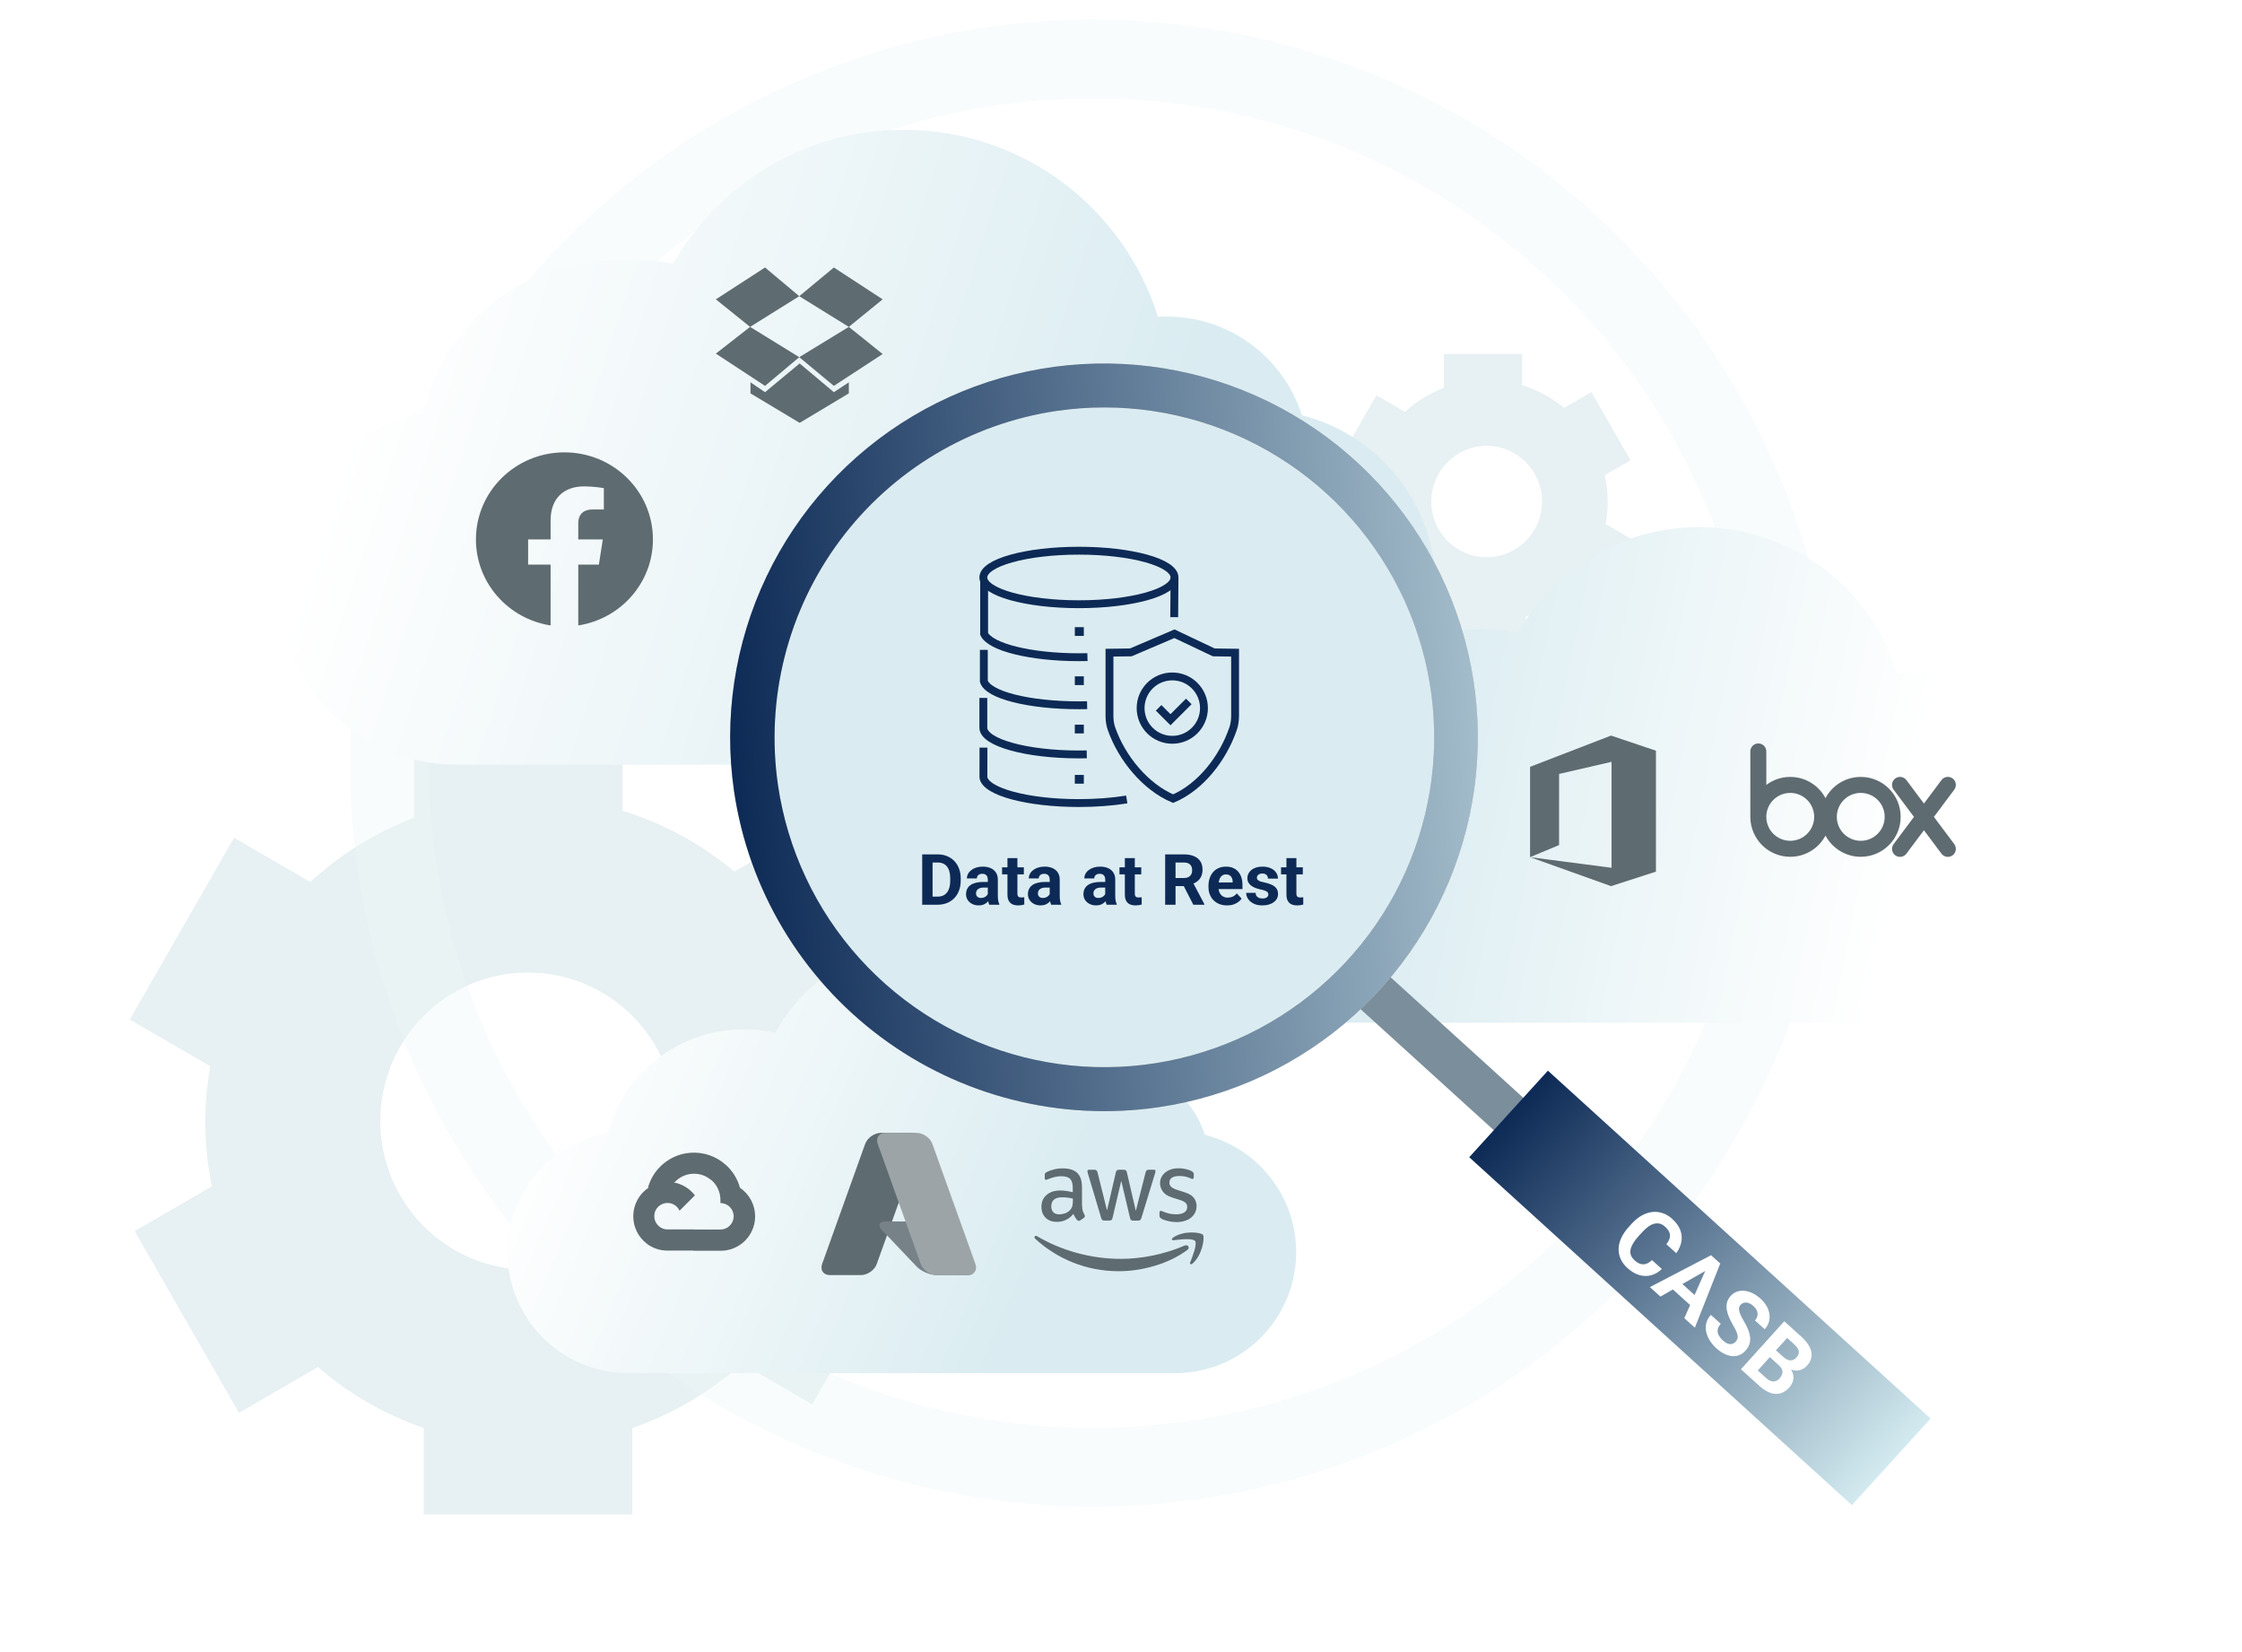 <?xml version="1.0" encoding="UTF-8"?> <svg xmlns="http://www.w3.org/2000/svg" width="570" height="420" viewBox="0 0 570 420" fill="none"><path d="M216.283 285C216.283 290.225 215.745 295.317 214.822 300.27L233 310.824L206.481 357.013L188.631 346.648C180.588 353.828 171.158 359.436 160.761 363.011V385H107.724V363.011C97.748 359.581 88.647 354.299 80.82 347.531L60.761 359.177L34.243 312.989L53.865 301.597C52.777 296.235 52.203 290.685 52.203 285C52.203 280.238 52.691 275.599 53.462 271.057L33 259.178L59.518 212.989L78.889 224.236C86.499 217.222 95.407 211.65 105.238 207.905V185H158.274V206.116C168.809 209.357 178.44 214.67 186.699 221.588L205.239 210.825L231.757 257.013L214.302 267.146C215.566 272.901 216.283 278.863 216.283 285ZM134.243 247.23C113.499 247.23 96.683 264.141 96.683 285.001C96.683 305.861 113.499 322.772 134.243 322.772C154.987 322.772 171.803 305.861 171.803 285.001C171.803 264.141 154.987 247.23 134.243 247.23Z" fill="#E7F0F2"></path><circle opacity="0.4" cx="278" cy="194" r="179" stroke="#EDF7F9" stroke-width="20"></circle><path d="M408.731 127.5C408.731 129.459 408.529 131.369 408.183 133.226L415 137.184L405.056 154.505L398.362 150.618C395.346 153.311 391.809 155.414 387.91 156.754V165H368.022V156.754C364.281 155.468 360.867 153.487 357.932 150.949L350.41 155.316L340.466 137.996L347.825 133.724C347.416 131.713 347.201 129.632 347.201 127.5C347.201 125.714 347.384 123.975 347.673 122.272L340 117.817L349.944 100.496L357.208 104.713C360.062 102.083 363.403 99.994 367.089 98.59V90H386.978V97.918C390.929 99.134 394.54 101.126 397.637 103.72L404.59 99.684L414.534 117.005L407.988 120.805C408.462 122.963 408.731 125.199 408.731 127.5ZM377.966 113.336C370.187 113.336 363.881 119.678 363.881 127.5C363.881 135.323 370.187 141.664 377.966 141.664C385.745 141.664 392.051 135.323 392.051 127.5C392.051 119.678 385.745 113.336 377.966 113.336Z" fill="#E7F0F2"></path><g filter="url(#filter0_d_456_6496)"><path fill-rule="evenodd" clip-rule="evenodd" d="M510.965 183.654C507.355 172.291 496.72 164.059 484.161 164.059C483.561 164.059 482.966 164.077 482.375 164.114C475.697 142.614 455.647 127 431.949 127C412.188 127 394.962 137.858 385.913 153.933C383 153.282 379.972 152.939 376.863 152.939C357.902 152.939 341.925 165.711 337.064 183.121C320.549 186.027 308 200.445 308 217.794C308 237.237 323.762 253 343.206 253H502.328C521.772 253 537.534 237.237 537.534 217.794C537.534 201.33 526.233 187.505 510.965 183.654Z" fill="url(#paint0_linear_456_6496)"></path></g><path d="M389 217.904L389.012 217.908L396.375 214.835V196.751L409.715 193.674V220.609L389.035 217.92L409.586 225.275L421 221.591V190.844L409.586 187L389 194.946V217.904Z" fill="#5E6B71"></path><path d="M473.073 197.511C469.188 197.511 465.814 199.696 464.109 202.905C462.405 199.696 459.031 197.511 455.146 197.511C452.863 197.511 450.756 198.266 449.06 199.54V190.989H449.06C449.036 189.887 448.137 189 447.03 189C445.923 189 445.024 189.887 445.001 190.989H445V207.831H445.004C445.094 213.36 449.599 217.815 455.146 217.815C459.031 217.815 462.405 215.629 464.109 212.421C465.814 215.629 469.187 217.815 473.072 217.815C478.676 217.815 483.219 213.269 483.219 207.663C483.219 202.056 478.676 197.511 473.073 197.511ZM455.146 213.752C451.785 213.752 449.06 211.026 449.06 207.663C449.06 204.3 451.785 201.574 455.146 201.574C458.507 201.574 461.232 204.3 461.232 207.663C461.232 211.026 458.507 213.752 455.146 213.752ZM473.073 213.752C469.711 213.752 466.987 211.026 466.987 207.663C466.987 204.299 469.711 201.574 473.073 201.574C476.434 201.574 479.159 204.299 479.159 207.663C479.158 211.026 476.434 213.752 473.073 213.752Z" fill="#5E6B71"></path><path d="M496.867 214.62L491.671 207.671L496.867 200.721L496.866 200.72C497.509 199.825 497.323 198.576 496.437 197.91C495.552 197.245 494.301 197.414 493.621 198.281L493.621 198.281L489.136 204.279L484.651 198.281L484.65 198.282C483.97 197.414 482.719 197.245 481.834 197.911C480.949 198.576 480.762 199.825 481.405 200.72L481.405 200.721L486.601 207.671L481.405 214.62L481.405 214.621C480.762 215.516 480.949 216.765 481.834 217.43C482.719 218.096 483.97 217.927 484.65 217.059L484.651 217.06L489.136 211.062L493.621 217.06L493.621 217.06C494.302 217.927 495.552 218.096 496.437 217.431C497.323 216.765 497.509 215.516 496.866 214.621L496.867 214.62Z" fill="#5E6B71"></path><g filter="url(#filter1_d_456_6496)"><path fill-rule="evenodd" clip-rule="evenodd" d="M331 98.575C326.376 84.019 312.752 73.473 296.664 73.473C295.897 73.473 295.136 73.497 294.381 73.544C285.826 46.001 260.141 26 229.785 26C204.666 26 182.745 39.695 171.082 60.025C168.181 59.502 165.194 59.228 162.142 59.228H156.289C132.529 59.228 112.64 75.801 107.551 98.017C86.731 102.012 71 120.323 71 142.308C71 167.216 91.192 187.408 116.1 187.408H319.937C344.845 187.408 365.037 167.216 365.037 142.308C365.037 121.217 350.559 103.507 331 98.575Z" fill="url(#paint1_linear_456_6496)"></path></g><path d="M194.5 68L182 76.1L190.7 83.1L203.2 75.3L194.5 68ZM182 89.9L194.5 98.1L203.2 90.8L190.7 83.1L182 89.9ZM203.2 90.8L212 98.1L224.4 90L215.8 83.1L203.2 90.8ZM224.4 76.1L212 68L203.2 75.3L215.8 83.1L224.4 76.1ZM203.3 92.4L194.5 99.7L190.8 97.2V100L203.3 107.5L215.8 100V97.2L212 99.7L203.3 92.4Z" fill="#5E6B71"></path><path d="M166 137.134C166 124.91 155.926 115 143.5 115C131.074 115 121 124.91 121 137.134C121 148.182 129.228 157.339 139.984 159V143.533H134.271V137.134H139.984V132.258C139.984 126.71 143.343 123.646 148.483 123.646C150.945 123.646 153.52 124.079 153.52 124.079V129.526H150.682C147.887 129.526 147.016 131.232 147.016 132.982V137.134H153.256L152.258 143.533H147.016V159C157.772 157.339 166 148.182 166 137.134Z" fill="#5E6B71"></path><g filter="url(#filter2_d_456_6496)"><path fill-rule="evenodd" clip-rule="evenodd" d="M306.319 281.496C303.165 271.569 293.873 264.376 282.902 264.376C282.379 264.376 281.86 264.393 281.346 264.425C275.511 245.641 257.994 232 237.291 232C220.026 232 204.977 241.486 197.071 255.531C194.526 254.962 191.879 254.662 189.163 254.662C172.598 254.662 158.639 265.82 154.392 281.031C139.963 283.569 129 296.166 129 311.323C129 328.31 142.771 342.081 159.758 342.081H298.776C315.763 342.081 329.534 328.31 329.534 311.323C329.534 296.938 319.659 284.859 306.319 281.496Z" fill="url(#paint2_linear_456_6496)"></path></g><path d="M275.112 306.506C275.112 307.044 275.169 307.481 275.269 307.801C275.383 308.121 275.526 308.471 275.727 308.849C275.798 308.966 275.827 309.082 275.827 309.184C275.827 309.33 275.741 309.475 275.555 309.621L274.654 310.232C274.525 310.319 274.397 310.363 274.282 310.363C274.139 310.363 273.996 310.29 273.853 310.159C273.653 309.941 273.482 309.708 273.339 309.475C273.196 309.228 273.053 308.951 272.895 308.616C271.78 309.956 270.379 310.625 268.691 310.625C267.49 310.625 266.532 310.276 265.832 309.577C265.131 308.878 264.773 307.947 264.773 306.782C264.773 305.545 265.202 304.54 266.075 303.783C266.947 303.027 268.105 302.648 269.578 302.648C270.064 302.648 270.565 302.692 271.094 302.764C271.623 302.837 272.166 302.954 272.738 303.085V302.022C272.738 300.916 272.509 300.144 272.066 299.693C271.608 299.242 270.836 299.023 269.735 299.023C269.235 299.023 268.72 299.082 268.191 299.213C267.662 299.344 267.147 299.504 266.647 299.708C266.418 299.809 266.246 299.868 266.146 299.897C266.046 299.926 265.975 299.94 265.917 299.94C265.717 299.94 265.617 299.795 265.617 299.489V298.776C265.617 298.543 265.646 298.368 265.717 298.266C265.789 298.165 265.917 298.063 266.118 297.961C266.618 297.699 267.219 297.48 267.919 297.306C268.62 297.116 269.363 297.029 270.15 297.029C271.852 297.029 273.096 297.422 273.896 298.208C274.683 298.994 275.083 300.188 275.083 301.789V306.506H275.112ZM269.306 308.718C269.778 308.718 270.264 308.631 270.779 308.456C271.294 308.282 271.751 307.961 272.138 307.525C272.366 307.248 272.538 306.942 272.624 306.593C272.709 306.244 272.767 305.821 272.767 305.326V304.715C272.352 304.613 271.909 304.526 271.451 304.468C270.994 304.409 270.55 304.38 270.107 304.38C269.149 304.38 268.448 304.57 267.976 304.963C267.505 305.356 267.276 305.909 267.276 306.637C267.276 307.321 267.447 307.83 267.805 308.18C268.148 308.544 268.649 308.718 269.306 308.718ZM280.789 310.29C280.531 310.29 280.36 310.247 280.245 310.145C280.131 310.057 280.031 309.854 279.945 309.577L276.585 298.325C276.499 298.034 276.456 297.844 276.456 297.742C276.456 297.509 276.57 297.378 276.799 297.378H278.2C278.472 297.378 278.658 297.422 278.758 297.524C278.872 297.611 278.958 297.815 279.044 298.092L281.446 307.728L283.677 298.092C283.748 297.801 283.834 297.611 283.949 297.524C284.063 297.437 284.263 297.378 284.521 297.378H285.665C285.936 297.378 286.122 297.422 286.237 297.524C286.351 297.611 286.451 297.815 286.508 298.092L288.767 307.845L291.241 298.092C291.327 297.801 291.427 297.611 291.527 297.524C291.642 297.437 291.827 297.378 292.085 297.378H293.415C293.643 297.378 293.772 297.495 293.772 297.742C293.772 297.815 293.758 297.888 293.744 297.975C293.729 298.063 293.701 298.179 293.643 298.339L290.197 309.592C290.112 309.883 290.011 310.072 289.897 310.159C289.783 310.247 289.597 310.305 289.354 310.305H288.124C287.852 310.305 287.666 310.261 287.552 310.159C287.438 310.057 287.338 309.868 287.28 309.577L285.064 300.188L282.862 309.563C282.79 309.854 282.705 310.043 282.59 310.145C282.476 310.247 282.276 310.29 282.018 310.29H280.789ZM299.163 310.683C298.419 310.683 297.676 310.596 296.961 310.421C296.246 310.247 295.688 310.057 295.316 309.839C295.088 309.708 294.93 309.563 294.873 309.432C294.816 309.301 294.787 309.155 294.787 309.024V308.282C294.787 307.976 294.902 307.83 295.116 307.83C295.202 307.83 295.288 307.845 295.374 307.874C295.459 307.903 295.588 307.961 295.731 308.02C296.217 308.238 296.746 308.413 297.304 308.529C297.876 308.645 298.434 308.704 299.006 308.704C299.907 308.704 300.607 308.544 301.093 308.223C301.58 307.903 301.837 307.437 301.837 306.84C301.837 306.433 301.708 306.098 301.451 305.821C301.193 305.545 300.707 305.297 300.007 305.064L297.933 304.409C296.889 304.075 296.117 303.58 295.645 302.925C295.173 302.284 294.93 301.571 294.93 300.814C294.93 300.202 295.059 299.664 295.316 299.198C295.574 298.732 295.917 298.325 296.346 298.004C296.775 297.67 297.261 297.422 297.833 297.247C298.405 297.073 299.006 297 299.635 297C299.949 297 300.278 297.015 300.593 297.058C300.922 297.102 301.222 297.16 301.522 297.218C301.808 297.291 302.08 297.364 302.337 297.451C302.595 297.539 302.795 297.626 302.938 297.713C303.138 297.83 303.281 297.946 303.367 298.077C303.453 298.194 303.496 298.354 303.496 298.558V299.242C303.496 299.547 303.381 299.708 303.167 299.708C303.052 299.708 302.866 299.649 302.623 299.533C301.808 299.154 300.893 298.965 299.878 298.965C299.063 298.965 298.419 299.096 297.976 299.373C297.533 299.649 297.304 300.071 297.304 300.668C297.304 301.076 297.447 301.425 297.733 301.702C298.019 301.978 298.548 302.255 299.306 302.502L301.336 303.158C302.366 303.492 303.11 303.958 303.553 304.555C303.996 305.152 304.211 305.836 304.211 306.593C304.211 307.219 304.082 307.787 303.839 308.282C303.581 308.776 303.238 309.213 302.795 309.563C302.352 309.926 301.823 310.188 301.208 310.378C300.564 310.582 299.892 310.683 299.163 310.683Z" fill="#5E6B71"></path><path fill-rule="evenodd" clip-rule="evenodd" d="M301.87 317.759C297.165 321.296 290.33 323.174 284.453 323.174C276.217 323.174 268.796 320.074 263.19 314.92C262.747 314.513 263.148 313.96 263.677 314.28C269.739 317.861 277.218 320.03 284.954 320.03C290.173 320.03 295.907 318.924 301.183 316.653C301.97 316.289 302.642 317.177 301.87 317.759Z" fill="#5E6B71"></path><path fill-rule="evenodd" clip-rule="evenodd" d="M303.835 315.488C303.234 314.702 299.859 315.109 298.329 315.298C297.872 315.357 297.8 314.949 298.215 314.643C300.903 312.722 305.322 313.275 305.836 313.915C306.351 314.571 305.693 319.069 303.177 321.223C302.791 321.558 302.419 321.383 302.591 320.946C303.163 319.505 304.435 316.259 303.835 315.488Z" fill="#5E6B71"></path><path d="M223.961 288H231.852C233.508 288 234.398 289.264 233.839 290.824L222.903 321.334C222.344 322.894 220.548 324.158 218.891 324.158H211.001C209.344 324.158 208.454 322.894 209.013 321.334L219.949 290.824C220.508 289.264 222.305 288 223.961 288Z" fill="#5E6B71"></path><path d="M233.039 310.522H225.148C223.492 310.522 223.074 311.496 224.215 312.697L233.043 321.988C234.184 323.189 236.452 324.163 238.109 324.163H245.999C247.656 324.163 248.074 323.189 246.933 321.988L238.105 312.697C236.964 311.496 234.695 310.522 233.039 310.522Z" fill="#768288"></path><path d="M233.039 288H225.148C223.492 288 222.602 289.264 223.161 290.824L234.097 321.334C234.656 322.894 236.452 324.158 238.109 324.158H245.999C247.656 324.158 248.546 322.894 247.987 321.334L237.051 290.824C236.492 289.264 234.695 288 233.039 288Z" fill="#9DA4A7"></path><g clip-path="url(#clip0_456_6496)"><path d="M180.663 299.895H181.606L184.297 297.204L184.433 296.058C179.423 291.634 171.764 292.11 167.341 297.119C166.11 298.512 165.218 300.167 164.734 301.959C165.032 301.84 165.371 301.815 165.677 301.899L171.069 301.008C171.069 301.008 171.341 300.558 171.485 300.584C173.879 297.952 177.912 297.646 180.68 299.888L180.663 299.895Z" fill="#5E6B71"></path><path d="M188.129 301.97C187.509 299.686 186.235 297.639 184.469 296.069L180.691 299.847C182.287 301.155 183.196 303.116 183.162 305.179V305.85C185.021 305.85 186.524 307.353 186.524 309.212C186.524 311.072 185.021 312.574 183.162 312.574H176.429L175.758 313.254V317.304L176.429 317.975H183.162C187.993 318.008 191.941 314.128 191.984 309.289C192.001 306.359 190.557 303.608 188.129 301.97Z" fill="#5E6B71"></path><path d="M169.704 317.929H176.437V312.546H169.704C169.229 312.546 168.753 312.444 168.311 312.24L167.369 312.537L164.652 315.229L164.414 316.171C165.943 317.318 167.794 317.938 169.704 317.929Z" fill="#5E6B71"></path><path d="M169.703 300.457C164.872 300.483 160.975 304.431 161 309.262C161.017 311.962 162.274 314.501 164.413 316.148L168.319 312.242C166.629 311.478 165.874 309.483 166.638 307.793C167.402 306.103 169.397 305.348 171.087 306.112C171.834 306.452 172.428 307.046 172.768 307.793L176.674 303.887C175.019 301.714 172.437 300.449 169.703 300.457Z" fill="#5E6B71"></path></g><path d="M347.694 243.125L445.02 331.532L437.528 339.779L340.203 251.372L347.694 243.125Z" fill="#7B8E9B"></path><path d="M281.507 100.597C329.404 100.597 368.232 139.958 368.232 188.511C368.232 237.064 329.404 276.425 281.507 276.425C233.61 276.425 194.781 237.064 194.781 188.511C194.781 139.958 233.61 100.597 281.507 100.597Z" fill="#DAECF1"></path><path d="M294.455 281.492C313.052 278.768 330.422 270.59 344.372 257.994C358.321 245.398 368.223 228.949 372.825 210.726C377.427 192.503 376.522 173.325 370.226 155.616C363.93 137.907 352.524 122.463 337.452 111.235C322.379 100.008 304.316 93.501 285.546 92.538C266.775 91.575 248.141 96.199 231.998 105.825C215.856 115.451 202.93 129.647 194.854 146.619C186.779 163.59 183.917 182.575 186.629 201.173C190.3 226.112 203.715 248.575 223.931 263.634C244.146 278.692 269.51 285.115 294.455 281.492ZM268.632 104.462C285.045 102.062 301.801 104.583 316.782 111.706C331.762 118.83 344.293 130.236 352.79 144.482C361.288 158.728 365.369 175.174 364.519 191.739C363.669 208.305 357.925 224.247 348.014 237.548C338.103 250.85 324.47 260.913 308.84 266.466C293.209 272.018 276.283 272.811 260.202 268.743C244.12 264.675 229.607 255.93 218.496 243.613C207.386 231.296 200.178 215.96 197.783 199.546C194.607 177.548 200.281 155.188 213.561 137.365C226.841 119.542 246.644 107.711 268.632 104.462Z" fill="#C3C3C3"></path><path d="M294.455 281.492C313.052 278.768 330.422 270.59 344.372 257.994C358.321 245.398 368.223 228.949 372.825 210.726C377.427 192.503 376.522 173.325 370.226 155.616C363.93 137.907 352.524 122.463 337.452 111.235C322.379 100.008 304.316 93.501 285.546 92.538C266.775 91.575 248.141 96.199 231.998 105.825C215.856 115.451 202.93 129.647 194.854 146.619C186.779 163.59 183.917 182.575 186.629 201.173C190.3 226.112 203.715 248.575 223.931 263.634C244.146 278.692 269.51 285.115 294.455 281.492ZM268.632 104.462C285.045 102.062 301.801 104.583 316.782 111.706C331.762 118.83 344.293 130.236 352.79 144.482C361.288 158.728 365.369 175.174 364.519 191.739C363.669 208.305 357.925 224.247 348.014 237.548C338.103 250.85 324.47 260.913 308.84 266.466C293.209 272.018 276.283 272.811 260.202 268.743C244.12 264.675 229.607 255.93 218.496 243.613C207.386 231.296 200.178 215.96 197.783 199.546C194.607 177.548 200.281 155.188 213.561 137.365C226.841 119.542 246.644 107.711 268.632 104.462Z" fill="url(#paint3_linear_456_6496)"></path><path d="M393.537 272.186L490.832 360.627L470.827 382.635L373.533 294.193L393.537 272.186Z" fill="url(#paint4_linear_456_6496)"></path><path d="M452.222 347.055L449.087 344.226L450.629 342.484L453.261 344.859C453.725 345.278 454.158 345.562 454.56 345.712C454.967 345.856 455.346 345.879 455.698 345.781C456.061 345.683 456.394 345.466 456.696 345.131C457.039 344.751 457.244 344.378 457.311 344.012C457.383 343.651 457.316 343.282 457.11 342.903C456.91 342.53 456.575 342.131 456.105 341.708L454.362 340.134L445.125 350.368L442.611 348.099L453.625 335.895L457.883 339.738C458.593 340.378 459.166 341.018 459.604 341.656C460.047 342.3 460.341 342.935 460.485 343.562C460.629 344.188 460.615 344.805 460.444 345.41C460.278 346.011 459.937 346.596 459.423 347.166C458.969 347.668 458.436 348.029 457.823 348.247C457.217 348.47 456.549 348.496 455.821 348.325C455.098 348.16 454.336 347.741 453.534 347.068L452.222 347.055ZM447.279 352.312L443.566 348.961L446.317 347.885L449.05 350.351C449.491 350.75 449.914 351.005 450.32 351.117C450.73 351.224 451.114 351.215 451.47 351.09C451.826 350.966 452.147 350.744 452.435 350.425C452.758 350.068 452.976 349.702 453.09 349.329C453.21 348.96 453.201 348.587 453.065 348.211C452.933 347.828 452.653 347.443 452.222 347.055L449.8 344.869L451.375 343.157L454.392 345.88L454.358 347.081C455.111 347.741 455.591 348.412 455.796 349.094C456.012 349.776 456.03 350.425 455.848 351.042C455.672 351.664 455.362 352.221 454.918 352.712C454.212 353.495 453.447 354 452.622 354.229C451.802 354.452 450.941 354.401 450.04 354.074C449.144 353.752 448.224 353.165 447.279 352.312Z" fill="white"></path><path d="M441.265 341.095C441.462 340.877 441.605 340.652 441.694 340.418C441.794 340.184 441.823 339.916 441.781 339.614C441.744 339.307 441.634 338.939 441.452 338.512C441.27 338.084 441.002 337.567 440.645 336.962C440.254 336.284 439.91 335.609 439.614 334.936C439.324 334.269 439.123 333.616 439.01 332.977C438.908 332.337 438.927 331.721 439.067 331.127C439.213 330.539 439.523 329.982 439.997 329.457C440.456 328.948 440.984 328.588 441.581 328.376C442.182 328.159 442.818 328.084 443.488 328.151C444.162 328.212 444.846 328.409 445.54 328.741C446.24 329.078 446.919 329.544 447.579 330.14C448.478 330.951 449.117 331.822 449.495 332.751C449.873 333.681 449.992 334.594 449.851 335.491C449.716 336.393 449.321 337.208 448.665 337.934L446.168 335.68C446.49 335.322 446.697 334.941 446.789 334.537C446.89 334.132 446.861 333.715 446.701 333.286C446.546 332.863 446.242 332.446 445.789 332.038C445.353 331.645 444.93 331.384 444.518 331.256C444.111 331.122 443.735 331.101 443.388 331.194C443.046 331.28 442.751 331.461 442.504 331.735C442.317 331.941 442.199 332.174 442.148 332.432C442.103 332.696 442.118 332.993 442.194 333.325C442.269 333.657 442.4 334.024 442.586 334.424C442.772 334.825 443.007 335.266 443.293 335.747C443.777 336.549 444.156 337.302 444.432 338.007C444.714 338.718 444.884 339.383 444.942 340.004C445.001 340.624 444.938 341.211 444.753 341.764C444.568 342.317 444.248 342.845 443.795 343.348C443.315 343.879 442.783 344.261 442.198 344.493C441.613 344.726 440.994 344.811 440.341 344.748C439.687 344.686 439.022 344.485 438.343 344.147C437.665 343.809 436.991 343.337 436.32 342.732C435.717 342.187 435.192 341.572 434.747 340.886C434.306 340.194 433.992 339.469 433.804 338.712C433.622 337.959 433.615 337.202 433.784 336.442C433.953 335.682 434.347 334.958 434.968 334.271L437.49 336.548C437.148 336.928 436.916 337.302 436.797 337.671C436.677 338.039 436.65 338.401 436.716 338.754C436.788 339.113 436.939 339.462 437.17 339.802C437.406 340.147 437.703 340.481 438.06 340.804C438.496 341.197 438.909 341.459 439.3 341.588C439.695 341.722 440.059 341.741 440.39 341.644C440.726 341.552 441.018 341.369 441.265 341.095Z" fill="white"></path><path d="M434.59 322.505L422.14 329.627L419.466 327.213L435.015 319.102L436.717 320.638L434.59 322.505ZM428.217 335.111L434.02 321.991L435.635 319.662L437.354 321.213L430.899 337.532L428.217 335.111ZM432.166 330.432L430.388 332.402L423.943 326.584L425.72 324.615L432.166 330.432Z" fill="white"></path><path d="M419.994 320.344L422.5 322.606C421.709 323.382 420.824 323.907 419.847 324.181C418.875 324.46 417.87 324.455 416.832 324.167C415.8 323.885 414.784 323.292 413.783 322.389C413.001 321.683 412.421 320.916 412.043 320.088C411.669 319.254 411.492 318.384 411.509 317.477C411.532 316.575 411.754 315.661 412.176 314.733C412.597 313.805 413.212 312.895 414.018 312.001L414.783 311.154C415.589 310.26 416.436 309.558 417.321 309.049C418.217 308.54 419.115 308.23 420.015 308.12C420.921 308.015 421.808 308.105 422.675 308.391C423.543 308.677 424.359 309.166 425.125 309.857C426.142 310.774 426.833 311.733 427.199 312.732C427.57 313.736 427.656 314.737 427.456 315.733C427.262 316.734 426.831 317.683 426.163 318.581L423.649 316.312C424.064 315.795 424.342 315.29 424.482 314.798C424.627 314.3 424.608 313.811 424.423 313.33C424.249 312.849 423.883 312.356 423.324 311.851C422.905 311.473 422.468 311.221 422.014 311.095C421.56 310.969 421.083 310.97 420.583 311.097C420.084 311.223 419.561 311.482 419.016 311.872C418.482 312.262 417.922 312.781 417.337 313.429L416.558 314.293C415.988 314.924 415.534 315.523 415.195 316.089C414.862 316.65 414.644 317.183 414.542 317.69C414.45 318.195 414.486 318.673 414.647 319.123C414.82 319.573 415.129 319.999 415.576 320.403C416.101 320.877 416.61 321.184 417.102 321.324C417.594 321.464 418.079 321.45 418.555 321.281C419.037 321.118 419.517 320.806 419.994 320.344Z" fill="white"></path><path d="M274.301 153.608C287.723 153.608 298.603 150.562 298.603 146.804C298.603 143.046 287.723 140 274.301 140C260.88 140 250 143.046 250 146.804C250 150.562 260.88 153.608 274.301 153.608Z" stroke="#0D2A56" stroke-width="2" stroke-miterlimit="22.926"></path><path d="M276.471 167.051C275.749 167.069 275.025 167.079 274.301 167.079C262.091 167.079 251.778 164.542 250.203 161.152V147.986M276.388 179.275C275.694 179.29 274.998 179.299 274.301 179.299C261.594 179.299 251.203 176.681 250.129 173.203V165.206M276.296 191.775C275.632 191.79 274.967 191.798 274.301 191.798C260.96 191.798 250.129 188.786 250.001 185.061C250.001 185.039 250 185.016 250 184.994V177.427M286.462 203.244C282.765 203.843 278.571 204.157 274.301 204.157C261.222 204.157 250.555 201.264 250.021 197.639L250.035 190.065" stroke="#0D2A56" stroke-width="2" stroke-miterlimit="22.926"></path><path d="M274.258 160.441H274.549V160.663H274.258V160.441Z" fill="black" stroke="#0D2A56" stroke-width="2"></path><path d="M274.258 172.939H274.549V173.161H274.258V172.939Z" fill="black" stroke="#0D2A56" stroke-width="2"></path><path d="M274.258 185.229H274.549V185.451H274.258V185.229Z" fill="black" stroke="#0D2A56" stroke-width="2"></path><path d="M274.258 198.005H274.549V198.227H274.258V198.005Z" fill="black" stroke="#0D2A56" stroke-width="2"></path><path d="M298.606 146.805L298.527 156.896" stroke="#0D2A56" stroke-width="2" stroke-miterlimit="22.926"></path><path d="M298.038 188.072C302.486 188.072 306.092 184.466 306.092 180.018C306.092 175.57 302.486 171.964 298.038 171.964C293.59 171.964 289.984 175.57 289.984 180.018C289.984 184.466 293.59 188.072 298.038 188.072Z" stroke="#0D2A56" stroke-width="2" stroke-miterlimit="22.926"></path><path d="M294.562 179.949L297.583 182.971L302.236 178.318" stroke="#0D2A56" stroke-width="2" stroke-miterlimit="22.926"></path><path fill-rule="evenodd" clip-rule="evenodd" d="M298.249 203.037C291.28 200.072 285.221 192.827 282.572 185.218C282.208 184.174 282.07 183.069 282.07 181.963V165.925L287.486 165.854L298.586 161.11L308.588 165.854L314.004 165.925V181.963C314.004 183.069 313.864 184.174 313.507 185.22C310.905 192.828 305.217 200.073 298.249 203.037Z" stroke="#0D2A56" stroke-width="2" stroke-miterlimit="22.926"></path><path d="M238.388 230H235.602L235.619 227.943H238.388C239.079 227.943 239.662 227.788 240.137 227.478C240.611 227.161 240.969 226.701 241.209 226.098C241.455 225.494 241.578 224.765 241.578 223.909V223.285C241.578 222.629 241.508 222.052 241.367 221.554C241.232 221.056 241.03 220.637 240.761 220.297C240.491 219.957 240.16 219.702 239.768 219.532C239.375 219.356 238.924 219.269 238.414 219.269H235.549V217.203H238.414C239.27 217.203 240.052 217.35 240.761 217.643C241.476 217.93 242.094 218.343 242.615 218.882C243.137 219.421 243.538 220.065 243.819 220.815C244.106 221.56 244.25 222.389 244.25 223.303V223.909C244.25 224.817 244.106 225.646 243.819 226.396C243.538 227.146 243.137 227.791 242.615 228.33C242.1 228.863 241.481 229.276 240.761 229.569C240.046 229.856 239.255 230 238.388 230ZM237.096 217.203V230H234.459V217.203H237.096ZM251.141 227.855V223.619C251.141 223.314 251.091 223.054 250.991 222.837C250.892 222.614 250.736 222.441 250.525 222.318C250.32 222.195 250.054 222.134 249.726 222.134C249.444 222.134 249.201 222.184 248.996 222.283C248.791 222.377 248.633 222.515 248.521 222.696C248.41 222.872 248.354 223.08 248.354 223.32H245.823C245.823 222.916 245.917 222.532 246.104 222.169C246.292 221.806 246.564 221.486 246.922 221.211C247.279 220.93 247.704 220.71 248.196 220.552C248.694 220.394 249.251 220.314 249.866 220.314C250.604 220.314 251.261 220.438 251.835 220.684C252.409 220.93 252.86 221.299 253.188 221.791C253.522 222.283 253.689 222.898 253.689 223.637V227.706C253.689 228.228 253.722 228.655 253.786 228.989C253.851 229.317 253.944 229.604 254.067 229.851V230H251.51C251.387 229.742 251.293 229.42 251.229 229.033C251.17 228.641 251.141 228.248 251.141 227.855ZM251.475 224.208L251.492 225.641H250.077C249.743 225.641 249.453 225.679 249.207 225.755C248.961 225.831 248.759 225.939 248.601 226.08C248.442 226.215 248.325 226.373 248.249 226.555C248.179 226.736 248.144 226.936 248.144 227.152C248.144 227.369 248.193 227.565 248.293 227.741C248.393 227.911 248.536 228.046 248.724 228.146C248.911 228.239 249.131 228.286 249.383 228.286C249.764 228.286 250.095 228.21 250.376 228.058C250.657 227.905 250.874 227.718 251.026 227.495C251.185 227.272 251.267 227.062 251.272 226.862L251.94 227.935C251.847 228.175 251.718 228.424 251.554 228.682C251.396 228.939 251.193 229.183 250.947 229.411C250.701 229.634 250.405 229.818 250.06 229.965C249.714 230.105 249.304 230.176 248.829 230.176C248.226 230.176 247.678 230.056 247.186 229.815C246.699 229.569 246.312 229.232 246.025 228.805C245.744 228.371 245.604 227.879 245.604 227.328C245.604 226.83 245.697 226.388 245.885 226.001C246.072 225.614 246.348 225.289 246.711 225.025C247.08 224.756 247.54 224.554 248.091 224.419C248.642 224.278 249.28 224.208 250.007 224.208H251.475ZM260.299 220.49V222.283H254.762V220.49H260.299ZM256.133 218.144H258.664V227.135C258.664 227.41 258.699 227.621 258.77 227.768C258.846 227.914 258.957 228.017 259.104 228.075C259.25 228.128 259.435 228.154 259.657 228.154C259.815 228.154 259.956 228.148 260.079 228.137C260.208 228.119 260.316 228.102 260.404 228.084L260.413 229.947C260.196 230.018 259.962 230.073 259.71 230.114C259.458 230.155 259.18 230.176 258.875 230.176C258.318 230.176 257.832 230.085 257.416 229.903C257.006 229.716 256.689 229.417 256.467 229.007C256.244 228.597 256.133 228.058 256.133 227.39V218.144ZM266.873 227.855V223.619C266.873 223.314 266.823 223.054 266.724 222.837C266.624 222.614 266.469 222.441 266.258 222.318C266.053 222.195 265.786 222.134 265.458 222.134C265.177 222.134 264.934 222.184 264.729 222.283C264.523 222.377 264.365 222.515 264.254 222.696C264.143 222.872 264.087 223.08 264.087 223.32H261.556C261.556 222.916 261.649 222.532 261.837 222.169C262.024 221.806 262.297 221.486 262.654 221.211C263.012 220.93 263.437 220.71 263.929 220.552C264.427 220.394 264.983 220.314 265.599 220.314C266.337 220.314 266.993 220.438 267.567 220.684C268.142 220.93 268.593 221.299 268.921 221.791C269.255 222.283 269.422 222.898 269.422 223.637V227.706C269.422 228.228 269.454 228.655 269.519 228.989C269.583 229.317 269.677 229.604 269.8 229.851V230H267.242C267.119 229.742 267.025 229.42 266.961 229.033C266.902 228.641 266.873 228.248 266.873 227.855ZM267.207 224.208L267.225 225.641H265.81C265.476 225.641 265.186 225.679 264.939 225.755C264.693 225.831 264.491 225.939 264.333 226.08C264.175 226.215 264.058 226.373 263.981 226.555C263.911 226.736 263.876 226.936 263.876 227.152C263.876 227.369 263.926 227.565 264.025 227.741C264.125 227.911 264.269 228.046 264.456 228.146C264.644 228.239 264.863 228.286 265.115 228.286C265.496 228.286 265.827 228.21 266.108 228.058C266.39 227.905 266.606 227.718 266.759 227.495C266.917 227.272 266.999 227.062 267.005 226.862L267.673 227.935C267.579 228.175 267.45 228.424 267.286 228.682C267.128 228.939 266.926 229.183 266.68 229.411C266.434 229.634 266.138 229.818 265.792 229.965C265.446 230.105 265.036 230.176 264.562 230.176C263.958 230.176 263.41 230.056 262.918 229.815C262.432 229.569 262.045 229.232 261.758 228.805C261.477 228.371 261.336 227.879 261.336 227.328C261.336 226.83 261.43 226.388 261.617 226.001C261.805 225.614 262.08 225.289 262.443 225.025C262.812 224.756 263.272 224.554 263.823 224.419C264.374 224.278 265.013 224.208 265.739 224.208H267.207ZM280.988 227.855V223.619C280.988 223.314 280.938 223.054 280.839 222.837C280.739 222.614 280.584 222.441 280.373 222.318C280.168 222.195 279.901 222.134 279.573 222.134C279.292 222.134 279.049 222.184 278.844 222.283C278.639 222.377 278.48 222.515 278.369 222.696C278.258 222.872 278.202 223.08 278.202 223.32H275.671C275.671 222.916 275.765 222.532 275.952 222.169C276.14 221.806 276.412 221.486 276.77 221.211C277.127 220.93 277.552 220.71 278.044 220.552C278.542 220.394 279.099 220.314 279.714 220.314C280.452 220.314 281.108 220.438 281.683 220.684C282.257 220.93 282.708 221.299 283.036 221.791C283.37 222.283 283.537 222.898 283.537 223.637V227.706C283.537 228.228 283.569 228.655 283.634 228.989C283.698 229.317 283.792 229.604 283.915 229.851V230H281.357C281.234 229.742 281.141 229.42 281.076 229.033C281.018 228.641 280.988 228.248 280.988 227.855ZM281.322 224.208L281.34 225.641H279.925C279.591 225.641 279.301 225.679 279.055 225.755C278.809 225.831 278.606 225.939 278.448 226.08C278.29 226.215 278.173 226.373 278.097 226.555C278.026 226.736 277.991 226.936 277.991 227.152C277.991 227.369 278.041 227.565 278.141 227.741C278.24 227.911 278.384 228.046 278.571 228.146C278.759 228.239 278.979 228.286 279.23 228.286C279.611 228.286 279.942 228.21 280.224 228.058C280.505 227.905 280.722 227.718 280.874 227.495C281.032 227.272 281.114 227.062 281.12 226.862L281.788 227.935C281.694 228.175 281.565 228.424 281.401 228.682C281.243 228.939 281.041 229.183 280.795 229.411C280.549 229.634 280.253 229.818 279.907 229.965C279.562 230.105 279.151 230.176 278.677 230.176C278.073 230.176 277.525 230.056 277.033 229.815C276.547 229.569 276.16 229.232 275.873 228.805C275.592 228.371 275.451 227.879 275.451 227.328C275.451 226.83 275.545 226.388 275.732 226.001C275.92 225.614 276.195 225.289 276.559 225.025C276.928 224.756 277.388 224.554 277.938 224.419C278.489 224.278 279.128 224.208 279.854 224.208H281.322ZM290.146 220.49V222.283H284.609V220.49H290.146ZM285.98 218.144H288.512V227.135C288.512 227.41 288.547 227.621 288.617 227.768C288.693 227.914 288.805 228.017 288.951 228.075C289.098 228.128 289.282 228.154 289.505 228.154C289.663 228.154 289.804 228.148 289.927 228.137C290.056 228.119 290.164 228.102 290.252 228.084L290.261 229.947C290.044 230.018 289.81 230.073 289.558 230.114C289.306 230.155 289.027 230.176 288.723 230.176C288.166 230.176 287.68 230.085 287.264 229.903C286.854 229.716 286.537 229.417 286.314 229.007C286.092 228.597 285.98 228.058 285.98 227.39V218.144ZM296.229 217.203H301.001C301.979 217.203 302.82 217.35 303.523 217.643C304.232 217.936 304.777 218.369 305.158 218.943C305.539 219.518 305.729 220.224 305.729 221.062C305.729 221.747 305.612 222.336 305.378 222.828C305.149 223.314 304.824 223.722 304.402 224.05C303.986 224.372 303.497 224.63 302.935 224.823L302.1 225.263H297.951L297.934 223.206H301.019C301.481 223.206 301.865 223.124 302.17 222.96C302.475 222.796 302.703 222.567 302.855 222.274C303.014 221.981 303.093 221.642 303.093 221.255C303.093 220.845 303.017 220.49 302.864 220.191C302.712 219.893 302.48 219.664 302.17 219.506C301.859 219.348 301.47 219.269 301.001 219.269H298.865V230H296.229V217.203ZM303.383 230L300.465 224.296L303.251 224.278L306.204 229.877V230H303.383ZM311.979 230.176C311.24 230.176 310.578 230.059 309.992 229.824C309.406 229.584 308.908 229.253 308.498 228.831C308.094 228.409 307.783 227.92 307.566 227.363C307.35 226.801 307.241 226.203 307.241 225.57V225.219C307.241 224.498 307.344 223.839 307.549 223.241C307.754 222.644 308.047 222.125 308.428 221.686C308.814 221.246 309.283 220.909 309.834 220.675C310.385 220.435 311.006 220.314 311.697 220.314C312.371 220.314 312.969 220.426 313.49 220.648C314.012 220.871 314.448 221.188 314.8 221.598C315.157 222.008 315.427 222.5 315.608 223.074C315.79 223.643 315.881 224.275 315.881 224.973V226.027H308.322V224.34H313.394V224.146C313.394 223.795 313.329 223.481 313.2 223.206C313.077 222.925 312.89 222.702 312.638 222.538C312.386 222.374 312.063 222.292 311.671 222.292C311.337 222.292 311.05 222.365 310.81 222.512C310.569 222.658 310.373 222.863 310.221 223.127C310.074 223.391 309.963 223.701 309.887 224.059C309.816 224.41 309.781 224.797 309.781 225.219V225.57C309.781 225.951 309.834 226.303 309.939 226.625C310.051 226.947 310.206 227.226 310.405 227.46C310.61 227.694 310.856 227.876 311.144 228.005C311.437 228.134 311.768 228.198 312.137 228.198C312.594 228.198 313.019 228.11 313.411 227.935C313.81 227.753 314.152 227.48 314.439 227.117L315.67 228.453C315.471 228.74 315.198 229.016 314.853 229.279C314.513 229.543 314.103 229.76 313.622 229.93C313.142 230.094 312.594 230.176 311.979 230.176ZM322.464 227.372C322.464 227.19 322.411 227.026 322.306 226.88C322.2 226.733 322.004 226.599 321.717 226.476C321.436 226.347 321.028 226.229 320.495 226.124C320.015 226.019 319.566 225.887 319.15 225.729C318.74 225.564 318.383 225.368 318.078 225.14C317.779 224.911 317.545 224.642 317.375 224.331C317.205 224.015 317.12 223.654 317.12 223.25C317.12 222.852 317.205 222.477 317.375 222.125C317.551 221.773 317.8 221.463 318.122 221.193C318.45 220.918 318.849 220.704 319.317 220.552C319.792 220.394 320.325 220.314 320.917 220.314C321.743 220.314 322.452 220.446 323.044 220.71C323.642 220.974 324.099 221.337 324.415 221.8C324.737 222.257 324.898 222.778 324.898 223.364H322.367C322.367 223.118 322.314 222.898 322.209 222.705C322.109 222.506 321.951 222.351 321.734 222.239C321.523 222.122 321.248 222.063 320.908 222.063C320.627 222.063 320.384 222.113 320.179 222.213C319.974 222.307 319.815 222.436 319.704 222.6C319.599 222.758 319.546 222.934 319.546 223.127C319.546 223.273 319.575 223.405 319.634 223.522C319.698 223.634 319.801 223.736 319.941 223.83C320.082 223.924 320.264 224.012 320.486 224.094C320.715 224.17 320.996 224.24 321.33 224.305C322.016 224.445 322.628 224.63 323.167 224.858C323.706 225.081 324.134 225.386 324.45 225.772C324.767 226.153 324.925 226.654 324.925 227.275C324.925 227.697 324.831 228.084 324.644 228.436C324.456 228.787 324.187 229.095 323.835 229.358C323.483 229.616 323.062 229.818 322.569 229.965C322.083 230.105 321.535 230.176 320.926 230.176C320.041 230.176 319.291 230.018 318.676 229.701C318.066 229.385 317.604 228.983 317.287 228.497C316.977 228.005 316.821 227.501 316.821 226.985H319.221C319.232 227.331 319.32 227.609 319.484 227.82C319.654 228.031 319.868 228.184 320.126 228.277C320.39 228.371 320.674 228.418 320.979 228.418C321.307 228.418 321.579 228.374 321.796 228.286C322.013 228.192 322.177 228.069 322.288 227.917C322.405 227.759 322.464 227.577 322.464 227.372ZM331.227 220.49V222.283H325.689V220.49H331.227ZM327.061 218.144H329.592V227.135C329.592 227.41 329.627 227.621 329.697 227.768C329.773 227.914 329.885 228.017 330.031 228.075C330.178 228.128 330.362 228.154 330.585 228.154C330.743 228.154 330.884 228.148 331.007 228.137C331.136 228.119 331.244 228.102 331.332 228.084L331.341 229.947C331.124 230.018 330.89 230.073 330.638 230.114C330.386 230.155 330.107 230.176 329.803 230.176C329.246 230.176 328.76 230.085 328.344 229.903C327.934 229.716 327.617 229.417 327.395 229.007C327.172 228.597 327.061 228.058 327.061 227.39V218.144Z" fill="#0D2A56"></path><defs><filter id="filter0_d_456_6496" x="293" y="119" width="259.535" height="156" filterUnits="userSpaceOnUse" color-interpolation-filters="sRGB"><feFlood flood-opacity="0" result="BackgroundImageFix"></feFlood><feColorMatrix in="SourceAlpha" type="matrix" values="0 0 0 0 0 0 0 0 0 0 0 0 0 0 0 0 0 0 127 0" result="hardAlpha"></feColorMatrix><feOffset dy="7"></feOffset><feGaussianBlur stdDeviation="7.5"></feGaussianBlur><feComposite in2="hardAlpha" operator="out"></feComposite><feColorMatrix type="matrix" values="0 0 0 0 0.354 0 0 0 0 0.354 0 0 0 0 0.354 0 0 0 0.1 0"></feColorMatrix><feBlend mode="normal" in2="BackgroundImageFix" result="effect1_dropShadow_456_6496"></feBlend><feBlend mode="normal" in="SourceGraphic" in2="effect1_dropShadow_456_6496" result="shape"></feBlend></filter><filter id="filter1_d_456_6496" x="56" y="18" width="324.035" height="191.408" filterUnits="userSpaceOnUse" color-interpolation-filters="sRGB"><feFlood flood-opacity="0" result="BackgroundImageFix"></feFlood><feColorMatrix in="SourceAlpha" type="matrix" values="0 0 0 0 0 0 0 0 0 0 0 0 0 0 0 0 0 0 127 0" result="hardAlpha"></feColorMatrix><feOffset dy="7"></feOffset><feGaussianBlur stdDeviation="7.5"></feGaussianBlur><feComposite in2="hardAlpha" operator="out"></feComposite><feColorMatrix type="matrix" values="0 0 0 0 0.354 0 0 0 0 0.354 0 0 0 0 0.354 0 0 0 0.1 0"></feColorMatrix><feBlend mode="normal" in2="BackgroundImageFix" result="effect1_dropShadow_456_6496"></feBlend><feBlend mode="normal" in="SourceGraphic" in2="effect1_dropShadow_456_6496" result="shape"></feBlend></filter><filter id="filter2_d_456_6496" x="114" y="224" width="230.535" height="140.081" filterUnits="userSpaceOnUse" color-interpolation-filters="sRGB"><feFlood flood-opacity="0" result="BackgroundImageFix"></feFlood><feColorMatrix in="SourceAlpha" type="matrix" values="0 0 0 0 0 0 0 0 0 0 0 0 0 0 0 0 0 0 127 0" result="hardAlpha"></feColorMatrix><feOffset dy="7"></feOffset><feGaussianBlur stdDeviation="7.5"></feGaussianBlur><feComposite in2="hardAlpha" operator="out"></feComposite><feColorMatrix type="matrix" values="0 0 0 0 0.354 0 0 0 0 0.354 0 0 0 0 0.354 0 0 0 0.1 0"></feColorMatrix><feBlend mode="normal" in2="BackgroundImageFix" result="effect1_dropShadow_456_6496"></feBlend><feBlend mode="normal" in="SourceGraphic" in2="effect1_dropShadow_456_6496" result="shape"></feBlend></filter><linearGradient id="paint0_linear_456_6496" x1="328.5" y1="164" x2="544.791" y2="208.475" gradientUnits="userSpaceOnUse"><stop offset="0.123" stop-color="#DAECF1"></stop><stop offset="0.731" stop-color="white"></stop></linearGradient><linearGradient id="paint1_linear_456_6496" x1="334" y1="131" x2="17.482" y2="29.334" gradientUnits="userSpaceOnUse"><stop offset="0.123" stop-color="#DAECF1"></stop><stop offset="0.731" stop-color="white"></stop></linearGradient><linearGradient id="paint2_linear_456_6496" x1="291.637" y1="318.603" x2="89.882" y2="232.119" gradientUnits="userSpaceOnUse"><stop offset="0.123" stop-color="#DAECF1"></stop><stop offset="0.731" stop-color="white"></stop></linearGradient><linearGradient id="paint3_linear_456_6496" x1="435.065" y1="184.219" x2="186.629" y2="201.173" gradientUnits="userSpaceOnUse"><stop stop-color="#D2EAEF"></stop><stop offset="1" stop-color="#0D2A56"></stop></linearGradient><linearGradient id="paint4_linear_456_6496" x1="480.83" y1="371.631" x2="383.535" y2="283.19" gradientUnits="userSpaceOnUse"><stop stop-color="#D2EAEF"></stop><stop offset="1" stop-color="#0D2A56"></stop></linearGradient><clipPath id="clip0_456_6496"><rect width="31" height="31" fill="white" transform="translate(161 290)"></rect></clipPath></defs></svg> 